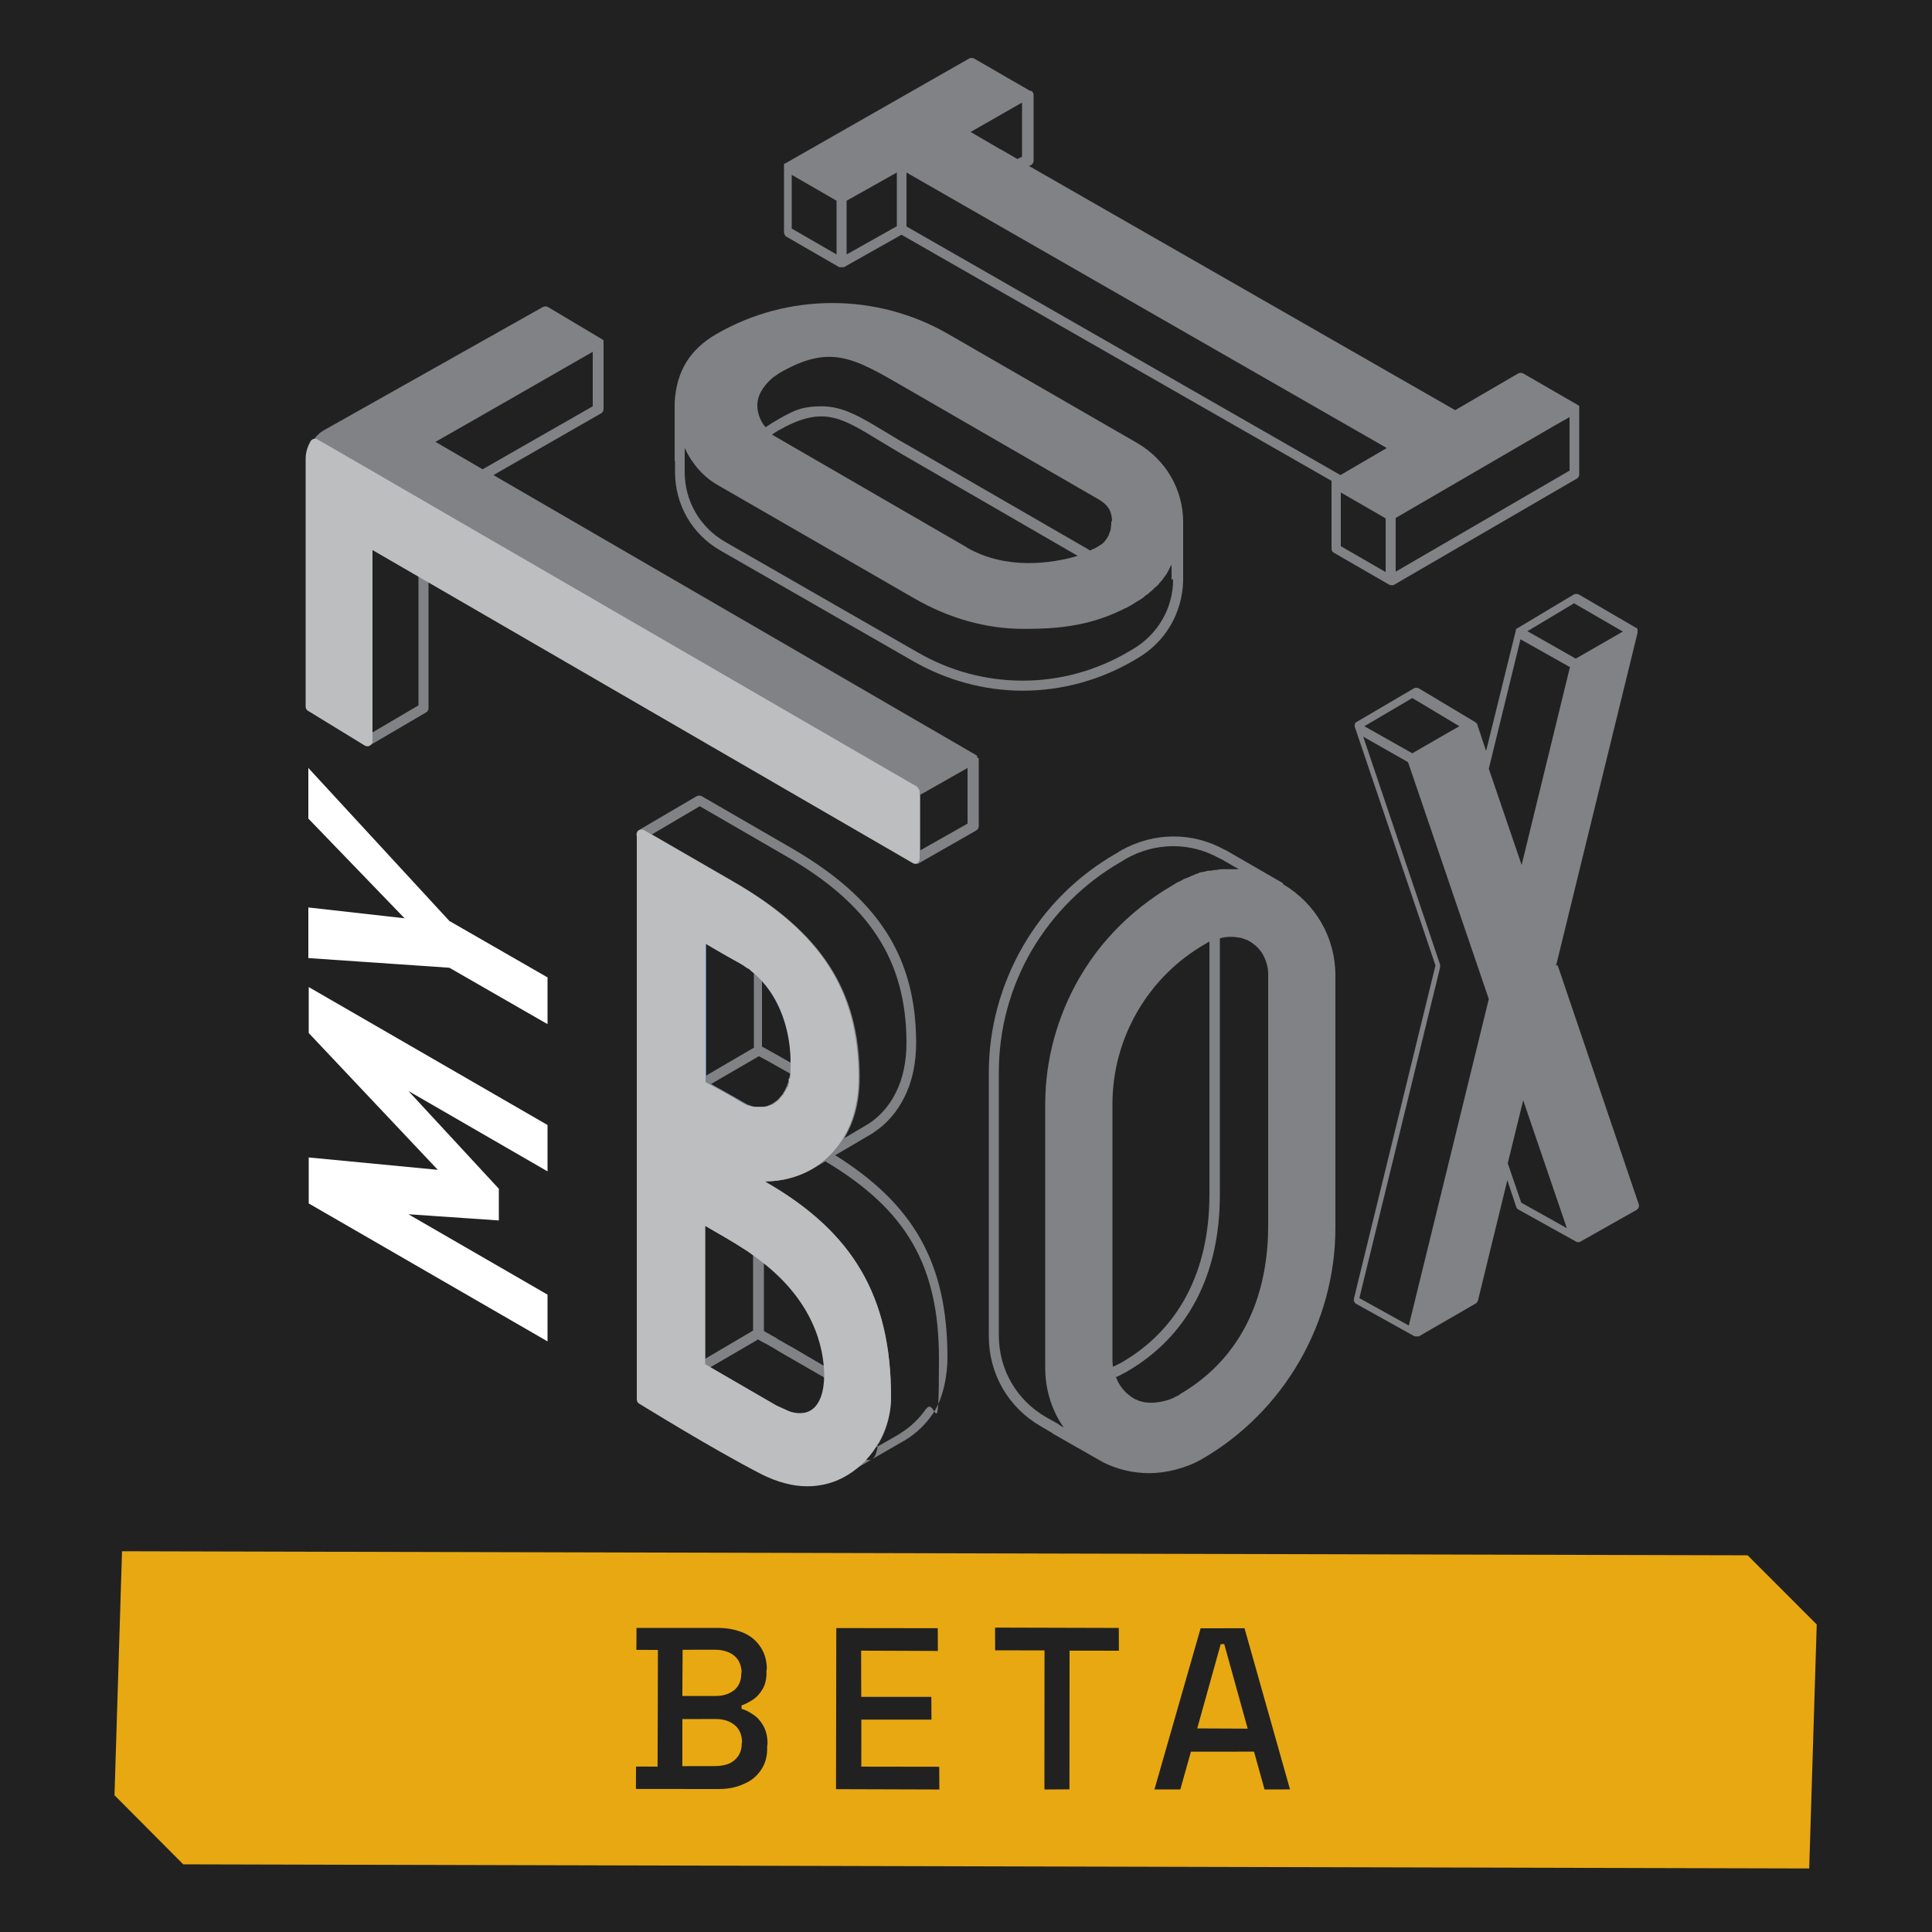 <svg width="500" height="500" viewBox="0 0 500 500" fill="none" xmlns="http://www.w3.org/2000/svg">
<rect x="0" y="0" width="500" height="500" fill="#333333" stroke="none"/>
<g clip-path="url(#clip0_1_2)">
<path d="M500 0H0V500H500V0Z" fill="#212121"/>
<path d="M196.6 289.05C194.8 289.05 193 288.55 191.4 287.65C186.4 284.75 180.9 281.75 180.9 281.75C180.5 281.55 180.2 281.05 180.2 280.65V241.85C180.2 241.35 180.4 240.95 180.9 240.75C181.3 240.55 181.8 240.55 182.2 240.75C182.2 240.75 185.4 242.65 192.5 246.75C205.5 254.15 207.4 267.75 207.4 275.15C207.4 282.55 205.2 285.65 201.4 287.85C199.9 288.65 198.3 289.15 196.6 289.15V289.05ZM182.7 279.85C184.3 280.75 188.6 283.05 192.7 285.45C195.1 286.85 197.8 286.95 200.1 285.65C203.1 283.95 204.8 280.15 204.8 275.15C204.8 270.15 203 255.75 191.2 248.95C187.2 246.65 184.4 245.05 182.8 244.05V279.85H182.7Z" fill="#4E7CBF"/>
<path d="M141.7 303.15L105.7 282.35L129.1 307.65V315.85L105.7 314.25L141.7 335.05V347.15L79.9 311.45V299.55L113.3 302.75L79.9 267.35V255.45L141.7 291.15V303.25V303.15Z" fill="white"/>
<path d="M116.3 238.35L141.7 252.95V265.05L116.3 250.45L79.8 247.95V234.85L104.7 237.65L79.8 211.85V198.75L116.3 238.35Z" fill="white"/>
<path d="M110.3 147.25L95.8 138.85C95.4 138.65 94.9 138.65 94.5 138.85C94.1 139.05 93.9 139.55 93.9 139.95V191.75C93.9 192.25 94.2 192.65 94.6 192.85C94.8 192.95 95 193.05 95.2 193.05C95.4 193.05 95.6 193.05 95.8 192.85L110.3 184.35C110.7 184.15 110.9 183.65 110.9 183.25V148.35C110.9 147.85 110.7 147.45 110.3 147.25ZM108.3 182.55L96.4 189.55V142.25L108.3 149.15V182.55Z" fill="#808285"/>
<path d="M174.7 119.25V122.15C174.7 130.65 179.1 138.25 186.4 142.45L236.4 171.15C245 176.05 254.7 178.75 264.7 178.75C274.7 178.75 284.6 176.05 293.2 171.05L294.4 170.35C301.6 166.15 306 158.65 306.2 150.25C306.2 150.25 306.2 150.15 306.2 150.05V135.15C306.2 126.65 301.7 118.95 294.3 114.65L245.4 86.45C226.9 75.75 203.9 75.75 185.4 86.45C178.5 90.45 175.1 96.05 174.6 104.05C174.6 104.95 174.6 105.85 174.6 106.75V118.85C174.6 118.95 174.6 119.15 174.6 119.25H174.7ZM250.2 141.65L200.6 112.95C200.3 112.75 200.1 112.65 199.8 112.45L201.2 111.55C212.7 104.95 217.3 107.75 227.6 114.05C229.3 115.05 231.1 116.15 233.1 117.35L278.9 143.85C272.3 145.85 260.4 147.55 250.3 141.75L250.2 141.65ZM287.6 134.95C287.6 135.35 287.6 135.85 287.5 136.35C287.5 137.05 287.3 137.65 287 138.15C287 138.15 287 138.25 287 138.35C286.6 139.25 286 140.15 285 140.95C285 140.95 285 140.95 284.9 140.95C284.1 141.55 283.1 142.05 282.1 142.45C282 142.45 281.8 142.25 281.6 142.15L234.5 114.95C232.5 113.85 230.8 112.75 229.1 111.75C222.8 107.95 218.2 105.15 212.7 105.15C207.2 105.15 205.1 106.35 200 109.35L198.3 110.45C198.3 110.45 198.3 110.45 198.2 110.45C198.2 110.45 198.2 110.45 198.1 110.55C196.6 108.75 196 106.65 196 104.95C196 104.75 196 104.65 196 104.55C196.2 101.25 198.7 98.85 200.1 97.65L201.7 96.55C214.7 89.05 220.7 92.45 233.8 100.05L284 129.05C286.7 130.55 287.7 132.15 287.8 134.85L287.6 134.95ZM303.6 149.85C303.6 149.85 303.6 149.85 303.6 149.95C303.6 157.45 299.6 164.25 293.1 168.05L291.9 168.75C283.7 173.55 274.3 176.15 264.7 176.15C255.1 176.15 245.9 173.65 237.7 168.95L187.7 140.25C181.1 136.45 177.2 129.65 177.2 122.15V118.95C177.2 118.85 177.2 118.65 177.2 118.55V115.95C179.1 120.05 182 123.35 185.6 125.45L236.6 154.85C245.6 160.05 255.3 162.75 264.8 162.75C274.3 162.75 265.1 162.75 265.3 162.75C265.4 162.75 265.5 162.75 265.6 162.75C272.9 162.75 281.5 162.15 290.1 157.95C290.3 157.95 290.5 157.75 290.7 157.65C291 157.55 291.3 157.35 291.6 157.25C292.1 156.95 292.7 156.65 293.2 156.35L293.8 155.95L294.3 155.65C294.8 155.35 295.2 155.15 295.6 154.85C295.7 154.85 295.8 154.65 296 154.55L296.3 154.25C296.5 154.15 296.7 153.95 296.9 153.85C297.1 153.75 297.2 153.55 297.4 153.45L297.7 153.15C297.8 153.05 298 152.95 298.1 152.85C298.3 152.65 298.5 152.45 298.7 152.25L298.9 152.05C298.9 152.05 299.1 151.85 299.2 151.85C299.5 151.55 299.7 151.35 300 151.05C300 150.85 300.1 150.85 300.2 150.75C300.5 150.45 300.7 150.15 301 149.85C301 149.75 301 149.65 301.1 149.65C301.4 149.25 301.6 148.95 301.9 148.55C302.2 148.05 302.4 147.65 302.6 147.25C302.8 146.85 303 146.45 303.2 146.15V150.05L303.6 149.85Z" fill="#808285"/>
<path d="M203 60.95L217.2 69.15C217.2 69.15 217.3 69.15 217.4 69.15C217.4 69.15 217.4 69.15 217.5 69.15C217.6 69.15 217.7 69.15 217.8 69.15C217.9 69.15 218 69.15 218.1 69.15C218.1 69.15 218.1 69.15 218.2 69.15C218.2 69.15 218.3 69.15 218.4 69.15L233.3 60.75L344.6 124.45C344.6 124.45 344.6 124.55 344.6 124.65C344.6 124.65 344.6 124.65 344.6 124.85C344.6 124.85 344.6 124.95 344.6 125.05V141.95C344.6 142.45 344.8 142.85 345.2 143.05L359.4 151.25C359.6 151.35 359.8 151.45 360 151.45C360.2 151.45 360.2 151.45 360.3 151.45C360.3 151.45 360.3 151.45 360.4 151.45C360.4 151.45 360.5 151.45 360.6 151.45L408.1 123.85C408.5 123.65 408.7 123.15 408.7 122.75V105.85C408.7 105.85 408.7 105.75 408.7 105.65C408.7 105.65 408.7 105.55 408.7 105.45C408.7 105.45 408.7 105.35 408.7 105.25C408.7 105.25 408.7 105.25 408.7 105.15C408.7 105.15 408.7 105.15 408.6 105.05C408.6 105.05 408.6 105.05 408.6 104.95C408.6 104.95 408.5 104.95 408.4 104.85L394.2 96.65C393.8 96.45 393.3 96.45 392.9 96.65L376.6 106.15L266.3 42.95L266.8 42.75C267.2 42.55 267.5 42.05 267.5 41.65V24.65C267.5 24.15 267.3 23.75 266.9 23.55C266.8 23.55 266.7 23.45 266.5 23.45C266.5 23.45 266.4 23.45 266.3 23.35L252.1 15.15C251.7 14.95 251.2 14.95 250.8 15.15L203.3 42.25C203.3 42.25 203.2 42.25 203.1 42.35C203.1 42.35 203.1 42.35 203 42.35C203 42.35 203 42.35 202.9 42.45C202.9 42.45 202.9 42.45 202.9 42.55C202.9 42.55 202.9 42.65 202.9 42.75C202.9 42.75 202.9 42.75 202.9 42.85C202.9 42.85 202.9 42.95 202.9 43.05C202.9 43.05 202.9 43.05 202.9 43.15V60.05C202.9 60.55 203.1 60.95 203.5 61.15L203 60.95ZM204.9 45.25L216.5 51.95V65.85L204.9 59.15V45.25ZM219.1 51.95L232.1 44.65V58.55L219.1 65.85V51.95ZM234.6 58.55V44.65L358.9 115.95L346.9 122.95L234.5 58.55H234.6ZM347 127.45L358.6 134.15V148.05L347 141.35V127.45ZM406.1 121.85L361.2 147.95V134.05L402.3 110.15L406.2 107.95V121.85H406.1ZM258.9 38.65L251.2 34.15L264.5 26.55V40.55L263.3 41.15L258.8 38.55L258.9 38.65Z" fill="#808285"/>
<path d="M252.9 196.05C252.9 196.05 252.9 195.95 252.9 195.85C252.9 195.85 252.9 195.85 252.9 195.75C252.9 195.75 252.9 195.65 252.8 195.55C252.8 195.55 252.6 195.45 252.5 195.35L127.7 122.95L155.6 106.95C156 106.75 156.2 106.25 156.2 105.85V88.85C156.2 88.85 156.2 88.85 156.2 88.75C156.2 88.75 156.2 88.65 156.2 88.55C156.2 88.55 156.2 88.55 156.2 88.45C156.2 88.45 156.2 88.35 156.2 88.25C156.2 88.25 156.2 88.25 156.2 88.15C156.2 88.15 156.2 88.05 156.1 87.95C156.1 87.95 156.1 87.95 156 87.95C156 87.95 156 87.95 155.9 87.85L141.8 79.45C141.4 79.25 140.9 79.25 140.5 79.45L84 111.25C82.7 111.95 81.6 113.05 80.9 114.25C80.7 114.55 80.7 114.95 80.7 115.25C80.7 115.55 81 115.85 81.3 116.05L95.2 124.05L236.1 205.65V222.25C236.1 222.75 236.3 223.15 236.7 223.35C236.9 223.45 237.1 223.55 237.3 223.55C237.5 223.55 237.7 223.55 237.9 223.35L252.6 214.95C253 214.75 253.3 214.25 253.3 213.85V196.55C253.3 196.55 253.3 196.45 253.3 196.35V196.25L252.9 196.05ZM124.9 121.45L112.7 114.35L124.8 107.45L153.4 91.05V105.15L124.9 121.45ZM238.2 219.95V205.65L240 204.65L250.4 198.75V213.15L238.2 220.05V219.95Z" fill="#808285"/>
<path d="M216.2 298.95L225.9 293.25C225.9 293.25 225.9 293.25 226 293.15C229.4 290.95 232.1 287.85 234 284.05C236.1 279.95 237.1 275.15 237.1 269.75C237 247.55 227.3 232.45 204.6 219.35L181.6 206.05C181.2 205.85 180.7 205.85 180.3 206.05L165.3 214.85C164.9 215.05 164.7 215.55 164.7 215.95C164.7 216.45 164.9 216.85 165.3 217.05L180.3 225.75L188.5 230.45C210.2 242.95 219.6 257.45 219.7 278.65C219.7 282.85 219.1 286.65 217.7 289.95C217 291.65 216.1 293.25 215.1 294.65C214.3 295.75 213.5 296.65 212.6 297.35C212.4 297.35 212.3 297.45 212.1 297.65C206.6 302.75 198.4 304.45 191.8 301.85C191 301.55 190.2 301.15 189.5 300.75H189.4C188.8 300.35 188 300.55 187.6 301.15C187.2 301.75 187.5 302.55 188.1 302.95L189.1 303.55L196.8 307.95C218.5 320.45 227.8 336.45 227.8 361.35C227.8 386.25 224.6 374.45 219.3 378.35C219.3 378.35 219.2 378.35 219.1 378.45C219.1 378.45 219 378.45 218.9 378.55C218.6 378.75 218.2 379.05 217.8 379.25C217.6 379.35 217.4 379.55 217.3 379.75C217 380.25 217.1 380.85 217.6 381.25C217.8 381.45 218.2 381.65 218.5 381.65C218.8 381.65 218.9 381.65 219.1 381.45L234 372.85C234 372.85 234.1 372.85 234.2 372.75C237 371.05 239.6 368.65 241.5 365.75C244.2 361.75 245.2 355.65 245.2 351.35C245.2 327.05 236.6 311.65 215.8 298.75L216.2 298.95ZM220.3 290.95C221.8 287.35 222.5 283.15 222.5 278.65C222.4 256.45 212.7 241.35 190 228.25L168.7 215.95L181.1 208.65L203.4 221.55C225.1 234.05 234.5 248.55 234.6 269.75C234.6 274.65 233.7 279.15 231.8 282.85C230.1 286.25 227.6 289.05 224.6 290.95L218.5 294.55C219.2 293.35 219.8 292.15 220.4 290.75L220.3 290.95ZM239.7 364.55C237.9 367.15 235.6 369.35 233 370.95C233 370.95 232.9 370.95 232.9 371.05L226.8 374.55C229.3 370.75 230.6 366.15 230.6 361.65C230.6 335.75 220.9 319.05 198.3 306.05L197.9 305.75C202.4 305.75 206.9 304.55 210.8 302.15C210.8 302.15 210.8 302.15 210.9 302.15L213.6 300.55C234.7 313.15 243 327.65 243 351.65C243 375.65 242.1 361.05 239.7 364.65V364.55Z" fill="#808285"/>
<path d="M215.9 355.75C215.9 348.65 213.4 334.95 197 323.15C195.9 322.35 194.9 321.65 193.8 321.05C190.8 319.15 182.2 314.25 181.9 313.95C181.5 313.75 181 313.75 180.6 313.95C180.2 314.15 180 314.65 180 315.05V353.85C180 353.95 180 354.05 180 354.15C180 354.25 180 354.35 180.1 354.45C180.1 354.45 180.1 354.45 180.1 354.55C180.1 354.55 180.1 354.65 180.2 354.75C180.2 354.75 180.2 354.75 180.3 354.75C180.3 354.75 180.3 354.75 180.4 354.85L199.5 365.95C199.5 365.95 199.5 365.95 199.6 365.95L203 367.45C203 367.45 203 367.45 203.1 367.45C204.4 367.85 205.6 368.05 206.7 368.05C208.5 368.05 210.1 367.55 211.5 366.55C213.4 365.15 215.6 362.15 215.6 355.65C215.6 349.15 215.6 355.65 215.6 355.55L215.9 355.75ZM213.2 353.45C212.6 353.15 212 352.75 211.3 352.35C209.7 351.45 207.9 350.35 206.2 349.35C205.8 349.15 205.4 348.85 205 348.65C204.9 348.65 204.7 348.45 204.6 348.45C203.6 347.85 202.6 347.35 201.8 346.85C201.6 346.85 201.5 346.65 201.3 346.55C201.2 346.55 201 346.35 200.9 346.25C200.9 346.25 200.8 346.25 200.7 346.15C200.1 345.85 199.6 345.55 199.1 345.25C198.5 344.95 198 344.65 197.7 344.45V326.85C209.8 336.35 212.9 346.85 213.4 353.55L213.2 353.45ZM182.5 317.25C185.3 318.85 190.3 321.75 192.4 323.15C193.2 323.65 194.1 324.25 194.9 324.85V344.35L182.5 351.65V317.35V317.25ZM210.3 364.75C208.4 366.15 206 365.85 204.3 365.25L201 363.75L183.8 353.85L185.9 352.65L196.2 346.65C196.7 346.95 197.3 347.35 198.2 347.75C198.5 347.95 198.8 348.05 199.1 348.25C199.8 348.65 200.5 349.05 201.3 349.55C201.3 349.55 201.5 349.65 201.6 349.75C205.4 351.95 210.3 354.75 213.4 356.55C213.4 360.55 212.3 363.35 210.3 364.75Z" fill="#808285"/>
<path d="M197.3 250.15C195.8 248.85 194.2 247.65 192.4 246.65C185.3 242.65 182.1 240.65 182.1 240.65C181.7 240.45 181.2 240.45 180.8 240.65C180.4 240.85 180.1 241.35 180.1 241.75V280.55C180.1 280.55 180.1 280.55 180.1 280.65C180.1 280.65 180.1 280.75 180.1 280.85C180.1 280.85 180.1 280.85 180.1 280.95C180.1 280.95 180.1 281.05 180.1 281.15C180.1 281.15 180.1 281.15 180.1 281.25C180.1 281.25 180.1 281.25 180.2 281.35C180.2 281.35 180.2 281.35 180.3 281.35C180.3 281.35 180.3 281.35 180.4 281.35C180.4 281.35 185.9 284.35 190.9 287.25C192.6 288.25 194.3 288.75 196.1 288.75C197.9 288.75 199.1 288.45 200.4 287.75C203.9 285.95 206.2 282.05 206.7 277.05C206.7 276.55 206.5 276.05 206.1 275.85C202.4 273.75 198.7 271.65 197.2 270.85V250.85C197.2 250.45 197 250.15 196.8 249.85L197.3 250.15ZM191.1 248.95C192.5 249.75 193.8 250.65 195.1 251.75V271.15L185.5 276.75L182.6 278.45V244.15C184.3 245.15 187 246.75 191 249.05L191.1 248.95ZM199.7 285.75C197.5 286.85 194.9 286.75 192.6 285.45C189.4 283.55 186.1 281.75 184 280.55L196.4 273.35C197.8 274.05 201.1 275.95 204.5 277.85C203.9 281.55 202.2 284.45 199.6 285.75H199.7Z" fill="#808285"/>
<path d="M332 228.55L317.1 219.95C317.1 219.95 317.1 219.95 317 219.95C308.6 215.25 298.6 215.35 290.2 220.05L288.9 220.85C278.9 226.55 270.5 234.85 264.7 244.95C259 254.85 255.9 266.15 255.9 277.55V345.75C255.9 355.55 260.9 364.25 269.4 369.15L272.3 370.85C272.3 370.95 272.5 371.05 272.7 371.15L284.1 377.65C284.6 377.95 285 378.15 285.5 378.45C289.3 380.35 293.4 381.25 297.5 381.25C301.6 381.25 306.8 380.05 311 377.65C332.3 365.35 345.6 342.35 345.6 317.75V252.45C345.6 242.65 340.5 233.85 332.1 228.85L332 228.55ZM305.3 360.95L303.3 361.95C301.8 362.55 299.2 363.25 296.6 362.95C296.3 362.95 295.9 362.85 295.6 362.75C295 362.65 294.5 362.45 293.9 362.15C293.8 362.15 293.6 362.05 293.5 361.95C292.3 361.25 290 359.65 288.8 356.35C289 356.35 289.1 356.25 289.3 356.15C289.3 356.15 289.3 356.15 289.4 356.15L291.5 355.05C307.3 345.95 315.7 330.05 315.7 309.25V243.95C315.7 243.55 315.7 243.25 315.7 242.85C317.4 242.35 319.1 242.35 320.6 242.65C320.6 242.65 320.6 242.65 320.7 242.65C321 242.65 321.3 242.75 321.5 242.85C321.8 242.85 322 243.05 322.3 243.15C322.3 243.15 322.4 243.15 322.5 243.15C322.8 243.25 323 243.45 323.3 243.55C324.8 244.45 326.1 245.65 326.9 247.15C327.7 248.65 328.2 250.25 328.2 252.05V317.35C328.2 320.45 328 323.45 327.6 326.25C325.5 341.65 317.9 353.55 305.3 360.85V360.95ZM313 243.85V309.15C313 328.95 305.1 344.05 290.2 352.65L288.2 353.65C288.2 353.65 288.1 353.65 288 353.65C288 353.15 287.9 352.65 287.9 352.15V285.75C287.9 268.65 297.1 252.75 312 244.25L313 243.65C313 243.65 313 243.65 313 243.75V243.85ZM274.2 368.85C274.2 368.75 274 368.65 273.9 368.55L270.7 366.75C263.1 362.35 258.5 354.45 258.5 345.65V277.45C258.5 266.45 261.4 255.65 266.9 246.15C272.5 236.55 280.5 228.55 290.1 223.05L291.4 222.25C299 217.95 308.1 217.85 315.8 222.25C315.8 222.25 315.8 222.25 315.9 222.25L320.6 224.95C320.4 224.95 320.2 224.95 319.9 224.95C319.3 224.95 318.8 224.95 318.2 224.95H318.1C317.5 224.95 317 224.95 316.5 224.95H316.3C315.7 224.95 315.2 225.05 314.8 225.15H314.6H314.5C314 225.15 313.6 225.35 313.1 225.35C313.1 225.35 312.9 225.35 312.8 225.35H312.6C312.2 225.45 311.8 225.55 311.4 225.65C311.3 225.65 311.1 225.65 311 225.75H310.6C310.3 225.95 310 226.05 309.7 226.15C309.5 226.15 309.3 226.25 309.2 226.35L308.7 226.55C308.5 226.55 308.3 226.75 308 226.85C307.8 226.95 307.5 227.05 307.3 227.15L306.8 227.35C306.6 227.35 306.5 227.45 306.3 227.55C305.8 227.85 305.2 228.15 304.7 228.35L303.4 229.15C301.9 230.05 300.4 230.95 299 231.95C293.9 235.45 289.4 239.55 285.4 244.35C283.1 247.15 281.1 250.05 279.3 253.15C273.6 263.05 270.5 274.35 270.5 285.75V353.95C270.5 359.65 272.2 365.05 275.3 369.45L274.1 368.75L274.2 368.85Z" fill="#808285"/>
<path d="M402.7 249.95L423.8 163.75C423.8 163.75 423.8 163.65 423.8 163.55C423.8 163.55 423.8 163.55 423.8 163.45C423.8 163.45 423.8 163.35 423.8 163.25C423.8 163.25 423.8 163.25 423.8 163.15C423.8 163.15 423.8 163.05 423.8 162.95C423.8 162.95 423.8 162.95 423.8 162.85C423.8 162.85 423.8 162.75 423.7 162.65L408.6 153.85C408.2 153.65 407.7 153.65 407.3 153.85L392.6 162.65C392.6 162.65 392.5 162.65 392.4 162.75C392.4 162.75 392.4 162.85 392.3 162.95V163.15L384.6 194.35L382.3 187.45C382.3 187.45 382.3 187.45 382.3 187.35C382.3 187.35 382.2 187.15 382.1 187.15C382.1 187.15 381.9 187.05 381.9 186.95L367.2 178.15C366.8 177.95 366.3 177.95 365.9 178.15L350.9 186.95C350.9 186.95 350.8 187.05 350.7 187.15C350.7 187.15 350.7 187.15 350.7 187.25C350.7 187.25 350.7 187.45 350.6 187.45C350.6 187.55 350.6 187.65 350.6 187.75C350.6 187.75 350.6 187.95 350.6 188.05L371.5 249.85L350.4 336.05C350.3 336.65 350.5 337.15 351 337.45L366.1 345.85C366.1 345.85 366.2 345.85 366.3 345.85C366.3 345.85 366.3 345.85 366.4 345.85C366.5 345.85 366.6 345.85 366.8 345.85C366.9 345.85 367 345.85 367.1 345.85C367.1 345.85 367.1 345.85 367.2 345.85L381.9 337.35C382.2 337.15 382.4 336.85 382.5 336.55L390.1 305.45L392.4 312.35C392.5 312.65 392.7 312.95 393 313.05L408.1 321.45C408.1 321.45 408.1 321.45 408.2 321.45C408.2 321.45 408.3 321.45 408.4 321.45C408.4 321.45 408.5 321.45 408.6 321.45H408.8L423.5 313.15C424 312.85 424.3 312.25 424.1 311.65L403.1 249.75L402.7 249.95ZM407.4 156.15L420 163.45L419.3 163.85L407.8 170.45L395.3 163.35L407.5 156.05L407.4 156.15ZM385.3 198.95L393.5 165.45L406.3 172.65L393.8 223.85L385.3 198.95ZM365.5 180.65L377.7 187.95L375.2 189.35L365.5 194.95L353.1 187.95L365.5 180.65ZM372.7 250.35C372.7 250.15 372.7 249.85 372.7 249.65L352.8 190.65L364.4 197.25L385.3 258.55L364.6 343.05L351.8 335.95L372.7 250.35ZM390.2 301.05L394.2 284.75L405.5 317.85L393.7 311.25L390.2 301.05Z" fill="#808285"/>
<path d="M237.6 203.75L83.8 114.65C83.8 114.65 83.6 114.65 83.6 114.55L82.2 113.75C81.6 113.35 80.8 113.55 80.4 114.15C79.6 115.55 79.1 117.05 79.1 118.75V182.85C79.1 183.25 79.3 183.75 79.7 183.95L94.4 192.95C94.8 193.15 95.3 193.25 95.7 192.95C96.1 192.75 96.4 192.25 96.4 191.85V142.35L236.2 223.35C236.4 223.45 236.6 223.55 236.8 223.55C237 223.55 237.2 223.55 237.4 223.35C237.8 223.15 238 222.65 238 222.25V204.95C238 204.45 237.8 204.05 237.4 203.85L237.6 203.75Z" fill="#BCBEC0"/>
<path d="M198.4 305.95L198 305.75C202.1 305.75 206.3 304.75 210 302.65C214.6 299.95 222.3 293.35 222.2 278.55C222.1 256.35 212.4 241.25 189.7 228.15L166.7 214.85C166.3 214.65 165.8 214.65 165.4 214.85C165 215.05 164.8 215.55 164.8 215.95V362.15C164.8 362.55 165 363.05 165.4 363.25C165.6 363.35 183.9 374.75 197.1 381.55C201.1 383.55 205.1 384.65 208.9 384.65C212.7 384.65 216.3 383.65 219.5 381.65C226.2 377.55 230.6 369.65 230.6 361.55C230.6 335.65 220.9 318.95 198.3 305.95H198.4ZM204.2 279.55C204.2 279.55 204.2 279.75 204.2 279.85C204.2 279.85 204.2 280.05 204.2 280.15C204.2 280.35 204.1 280.55 204 280.75V281.15C203.8 281.25 203.8 281.35 203.7 281.45C203.7 281.65 203.5 281.85 203.4 281.95V282.25C203.2 282.35 203.1 282.45 203.1 282.55C203 282.75 202.9 282.85 202.8 283.05V283.25C202.6 283.35 202.5 283.45 202.4 283.55C202.3 283.75 202.1 283.85 202 284.05C201.9 284.15 201.8 284.35 201.7 284.45C201.6 284.55 201.4 284.75 201.3 284.85C201.2 284.95 201 285.05 200.9 285.15C200.8 285.25 200.6 285.35 200.5 285.45C200.4 285.45 200.2 285.65 200.1 285.75C200 285.75 199.8 285.95 199.6 285.95C199.4 285.95 199.3 286.05 199.1 286.15C198.9 286.15 198.8 286.25 198.6 286.35C198.4 286.35 198.3 286.35 198.1 286.45C198 286.45 197.8 286.45 197.6 286.45C197.4 286.45 197.3 286.45 197.1 286.45H197C196.9 286.45 196.8 286.45 196.7 286.45C196.5 286.45 196.4 286.45 196.1 286.45H195.9C195.9 286.45 195.7 286.45 195.6 286.45C195.4 286.45 195.3 286.45 195.1 286.45H194.8C194.8 286.45 194.7 286.45 194.6 286.35C194.4 286.35 194.2 286.25 193.9 286.15C193.9 286.15 193.8 286.15 193.7 286.15C193.7 286.15 193.7 286.15 193.6 286.15C193.3 286.05 193 285.85 192.6 285.65C188.6 283.25 184.3 280.95 182.6 280.05V244.25C184.3 245.25 187 246.85 191 249.05C191.7 249.45 192.4 249.85 193.2 250.45C193.2 250.45 193.4 250.55 193.5 250.65H193.7C194.2 251.15 194.8 251.65 195.3 252.05C195.3 252.05 195.3 252.05 195.4 252.15C203.4 259.25 204.6 269.65 204.6 275.15C204.6 280.65 204.4 278.25 204 279.65L204.2 279.55ZM182.5 317.25C185.3 318.85 190.3 321.75 192.4 323.15C193.4 323.75 194.4 324.45 195.4 325.25C210.9 336.35 213.2 349.15 213.3 355.75C213.3 360.15 212.2 363.25 210.2 364.75C208.3 366.15 205.9 365.85 204.2 365.25L200.9 363.75L182.5 353.05V317.25Z" fill="#BCBEC0"/>
<g opacity="0.9">
<path d="M31.58 401.462L29.632 464.606L47.425 482.488L468.22 483.554L470.168 420.41L452.277 402.511L31.58 401.462Z" fill="#FEB710"/>
</g>
<path d="M164.572 462.854L164.608 457.182L170.181 457.202L170.267 427.002L164.694 426.982L164.731 421.31L185.922 421.308C188.453 421.326 190.607 421.788 192.497 422.611C194.387 423.434 195.8 424.684 196.851 426.28C197.902 427.875 198.41 429.684 198.458 431.821L198.359 432.413C198.44 434.353 198.078 435.914 197.37 437.114C196.662 438.314 195.79 439.283 194.77 439.924C193.751 440.564 192.748 441.106 191.893 441.368L191.941 442.289C192.829 442.438 193.848 443.014 194.85 443.688C195.951 444.38 196.805 445.334 197.512 446.567C198.218 447.801 198.661 449.395 198.626 451.418L198.527 452.009C198.641 454.36 198.113 456.3 197.027 457.943C195.941 459.586 194.51 460.868 192.553 461.656C190.678 462.559 188.475 463.001 186.042 462.999L164.752 462.985L164.572 462.854ZM176.687 438.925L185.104 438.914C187.127 438.949 188.738 438.407 190.021 437.405C191.205 436.387 191.847 434.973 191.832 433.247L191.931 432.655C191.817 430.913 191.243 429.498 189.994 428.478C188.745 427.458 187.102 426.98 185.079 426.946L176.662 426.957L176.589 438.909L176.687 438.925ZM176.692 457.075L185.109 457.064C187.246 457.016 188.94 456.59 190.141 455.473C191.325 454.454 191.967 453.041 191.968 451.216L192.051 450.723C191.953 448.881 191.379 447.467 190.13 446.447C188.881 445.427 187.254 444.851 185.018 444.882L176.601 444.893L176.593 457.058L176.692 457.075Z" fill="#212121"/>
<path d="M216.357 463.003L216.434 421.344L242.689 421.378L242.718 427.263L222.858 427.185L222.883 439.153L241.033 439.148L241.062 445.034L222.912 445.038L222.904 457.204L243.076 457.234L243.105 463.119L216.555 463.036L216.357 463.003Z" fill="#212121"/>
<path d="M270.297 463.005L270.32 427.117L257.546 427.109L257.517 421.223L289.542 421.31L289.571 427.196L276.798 427.187L276.774 463.075L270.379 463.121L270.297 463.005Z" fill="#212121"/>
<path d="M298.77 463.106L310.717 421.406L322.077 421.381L333.853 463.097L327.261 463.109L324.538 453.325L308.213 453.331L305.462 463.111L298.77 463.106ZM309.828 447.315L322.898 447.373L316.83 425.471L315.909 425.52L309.812 447.414L309.828 447.315Z" fill="#212121"/>
</g>
<defs>
<clipPath id="clip0_1_2">
<rect width="500" height="500" fill="white"/>
</clipPath>
</defs>
</svg>
